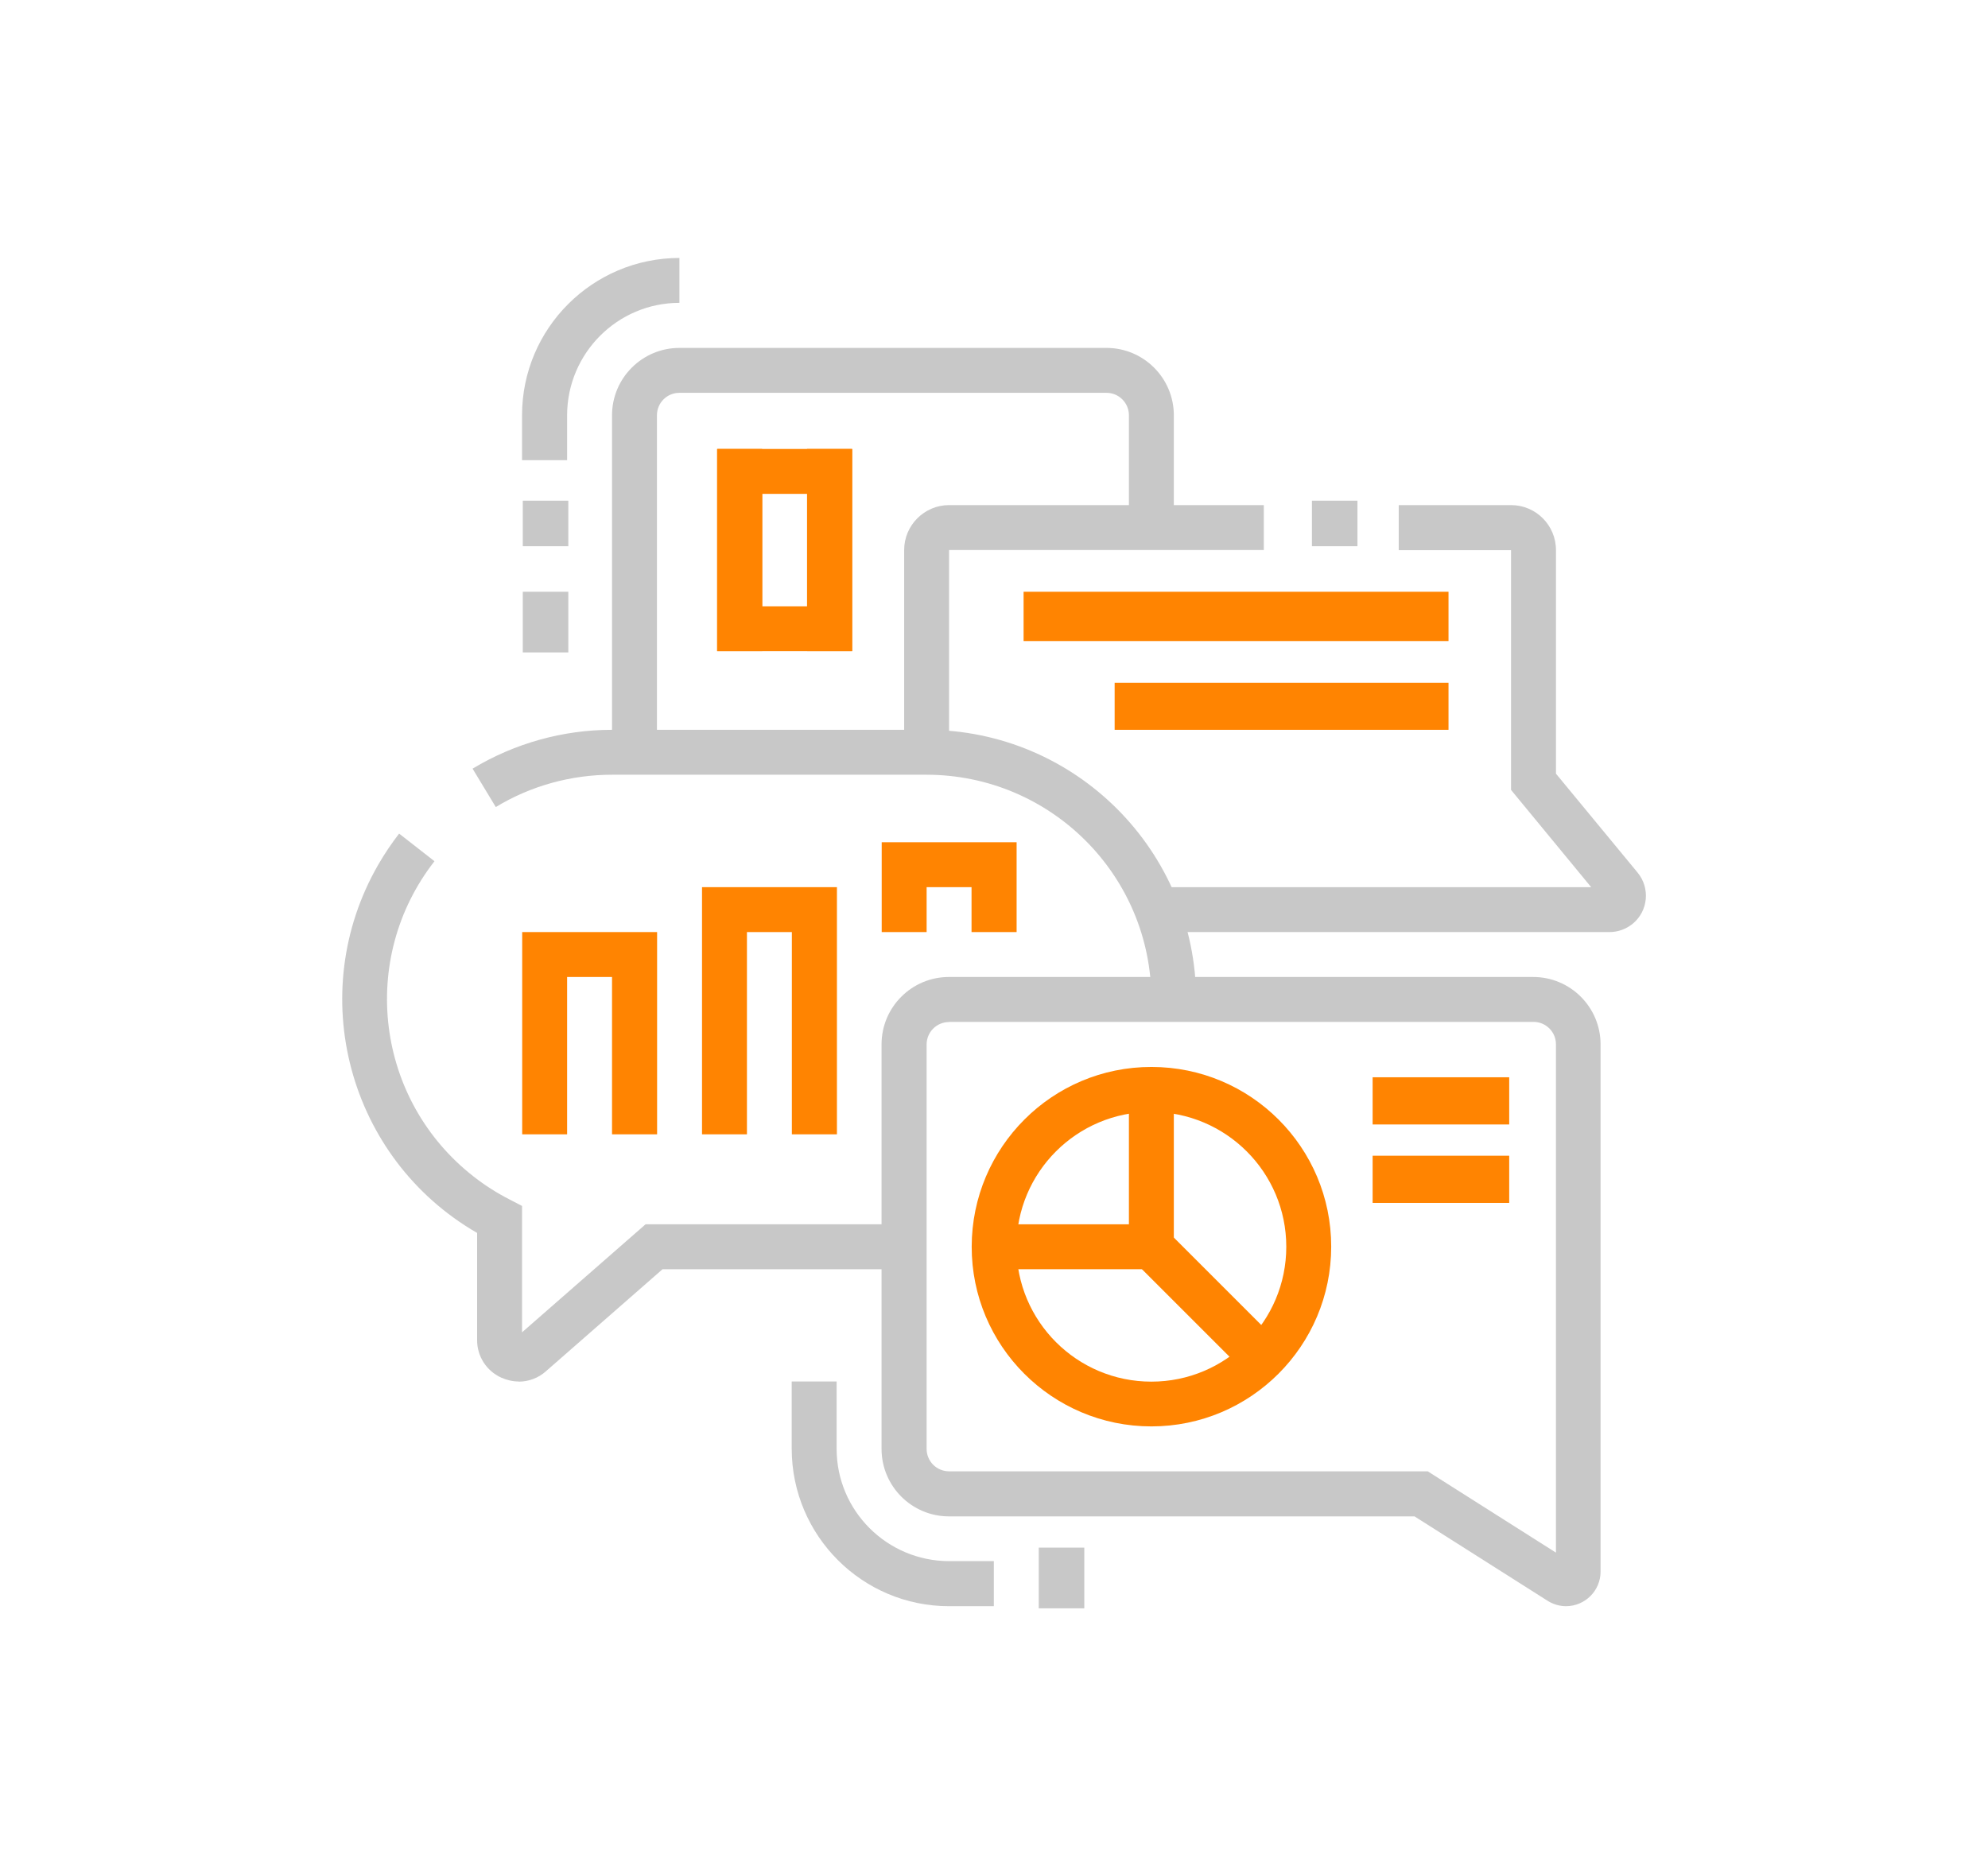 <?xml version="1.0" encoding="UTF-8"?>
<svg id="Ebene_1" xmlns="http://www.w3.org/2000/svg" version="1.1" viewBox="0 0 131 123">
  <!-- Generator: Adobe Illustrator 29.5.1, SVG Export Plug-In . SVG Version: 2.1.0 Build 141)  -->
  <defs>
    <style>
      .st0 {
        fill: #fff;
        fill-opacity: 0;
      }

      .st1 {
        fill: #ff8401;
      }

      .st2 {
        fill: #c8c8c8;
      }
    </style>
  </defs>
  <g id="Group_11110">
    <rect id="Rectangle_8203" class="st0" y="0" width="131" height="123"/>
    <g id="Gruppe_12860">
      <g id="Gruppe_12860-2">
        <path id="Pfad_58568" class="st1" d="M75.87,94.01c-6.54,0-11.85-5.31-11.84-11.85s5.31-11.85,11.85-11.84c6.54,0,11.84,5.3,11.84,11.84,0,6.54-5.31,11.85-11.85,11.85M75.87,73.28c-4.91,0-8.89,3.98-8.89,8.89s3.98,8.89,8.89,8.89,8.89-3.98,8.89-8.89c0-4.91-3.98-8.88-8.89-8.89"/>
        <rect id="Rechteck_8861" class="st1" x="90.45" y="71" width="9" height="3.11"/>
        <rect id="Rechteck_88611" data-name="Rechteck_8861" class="st1" x="90.45" y="76.17" width="9" height="3.11"/>
        <path id="Pfad_58569" class="st1" d="M77.35,83.65h-11.85v-2.96h8.89v-8.89h2.96v11.85Z"/>
        <rect id="Rechteck_8863" class="st1" x="78.05" y="80.65" width="2.96" height="10.36" transform="translate(-37.4 81.38) rotate(-45)"/>
        <path id="Pfad_58570" class="st1" d="M66.98,61.43h-2.96v-2.96h-2.96v2.96h-2.96v-5.92h8.89v5.92Z"/>
        <path id="Pfad_58571" class="st1" d="M55.14,74.76h-2.96v-13.33h-2.96v13.33h-2.96v-16.29h8.89v16.29Z"/>
        <path id="Pfad_58572" class="st1" d="M43.29,74.76h-2.96v-10.37h-2.96v10.37h-2.96v-13.33h8.89v13.33Z"/>
        <path id="Pfad_585721" data-name="Pfad_58572" class="st1" d="M56.15,42.92h-2.96v-10.37h-2.96v10.37h-2.96v-13.33h8.89v13.33Z"/>
        <rect id="Rechteck_8865" class="st1" x="67.45" y="39" width="28" height="3.25"/>
        <rect id="Rechteck_8866" class="st1" x="73.45" y="45" width="22" height="3.1"/>
        <path id="Pfad_585722" data-name="Pfad_58572" class="st1" d="M47.26,29.59h2.96v10.37h2.96v-10.37h2.96v13.33h-8.89v-13.33Z"/>
      </g>
      <g id="Gruppe_12861">
        <path id="Pfad_58567" class="st2" d="M103.21,105.86c-.43,0-.85-.12-1.22-.35h0l-8.78-5.57h-30.68c-2.45,0-4.44-1.99-4.44-4.45v-26.66c0-2.45,1.99-4.44,4.44-4.44h38.5c2.45,0,4.44,1.99,4.44,4.44v34.75c0,1.26-1.02,2.27-2.27,2.28h0M62.54,67.36c-.82,0-1.48.66-1.48,1.48v26.65c0,.82.66,1.48,1.48,1.48h31.54l8.45,5.36v-33.5c0-.82-.66-1.48-1.48-1.48h-38.51Z"/>
        <path id="Pfad_58573" class="st2" d="M34.18,91.05c-.39,0-.78-.09-1.14-.25-.98-.44-1.61-1.41-1.6-2.49v-7.05c-8.5-4.91-11.41-15.78-6.51-24.28.41-.71.87-1.39,1.37-2.04l2.33,1.82c-5.03,6.45-3.87,15.76,2.59,20.79.74.58,1.53,1.08,2.37,1.51l.81.42v8.33l8.14-7.12h17.04v2.96h-15.92l-7.69,6.73c-.49.44-1.13.68-1.79.68"/>
        <path id="Pfad_58574" class="st2" d="M78.83,65.87h-2.96c0-8.18-6.63-14.8-14.81-14.81h-20.73c-2.7,0-5.35.73-7.66,2.13l-1.53-2.53c2.77-1.67,5.95-2.56,9.18-2.56h20.73c9.81.01,17.76,7.96,17.77,17.77"/>
        <path id="Pfad_58575" class="st2" d="M62.54,49.58h-2.96v-13.33c0-1.63,1.33-2.96,2.96-2.96h20.74v2.96h-20.74v13.33Z"/>
        <path id="Pfad_58576" class="st2" d="M106.06,61.43h-29.82v-2.96h28.61l-5.28-6.41v-15.8h-7.4v-2.97h7.4c1.64,0,2.96,1.33,2.96,2.96v14.74l5.38,6.52c.84,1.02.7,2.53-.32,3.37-.43.35-.97.55-1.52.55"/>
        <rect id="Rechteck_8864" class="st2" x="86.45" y="33" width="3" height="3"/>
        <path id="Pfad_58577" class="st2" d="M43.29,49.58h-2.96v-22.21c0-2.45,1.99-4.44,4.44-4.44h28.14c2.45,0,4.44,1.99,4.44,4.44v7.4h-2.96v-7.4c0-.82-.66-1.48-1.48-1.48h-28.14c-.82,0-1.48.66-1.48,1.48v22.21Z"/>
        <path id="Pfad_58578" class="st2" d="M37.36,30.33h-2.96v-2.96c0-5.72,4.64-10.36,10.37-10.37v2.96c-4.08,0-7.39,3.32-7.4,7.4v2.97Z"/>
        <rect id="Rechteck_8867" class="st2" x="34.45" y="33" width="3" height="3"/>
        <rect id="Rechteck_8868" class="st2" x="34.45" y="39" width="3" height="4"/>
        <path id="Pfad_58579" class="st2" d="M65.5,105.86h-2.96c-5.72,0-10.36-4.64-10.37-10.37v-4.44h2.96v4.44c0,4.08,3.32,7.39,7.4,7.4h2.96v2.97Z"/>
        <rect id="Rechteck_8869" class="st2" x="68.45" y="102" width="3" height="4"/>
      </g>
    </g>
  </g>
</svg>
